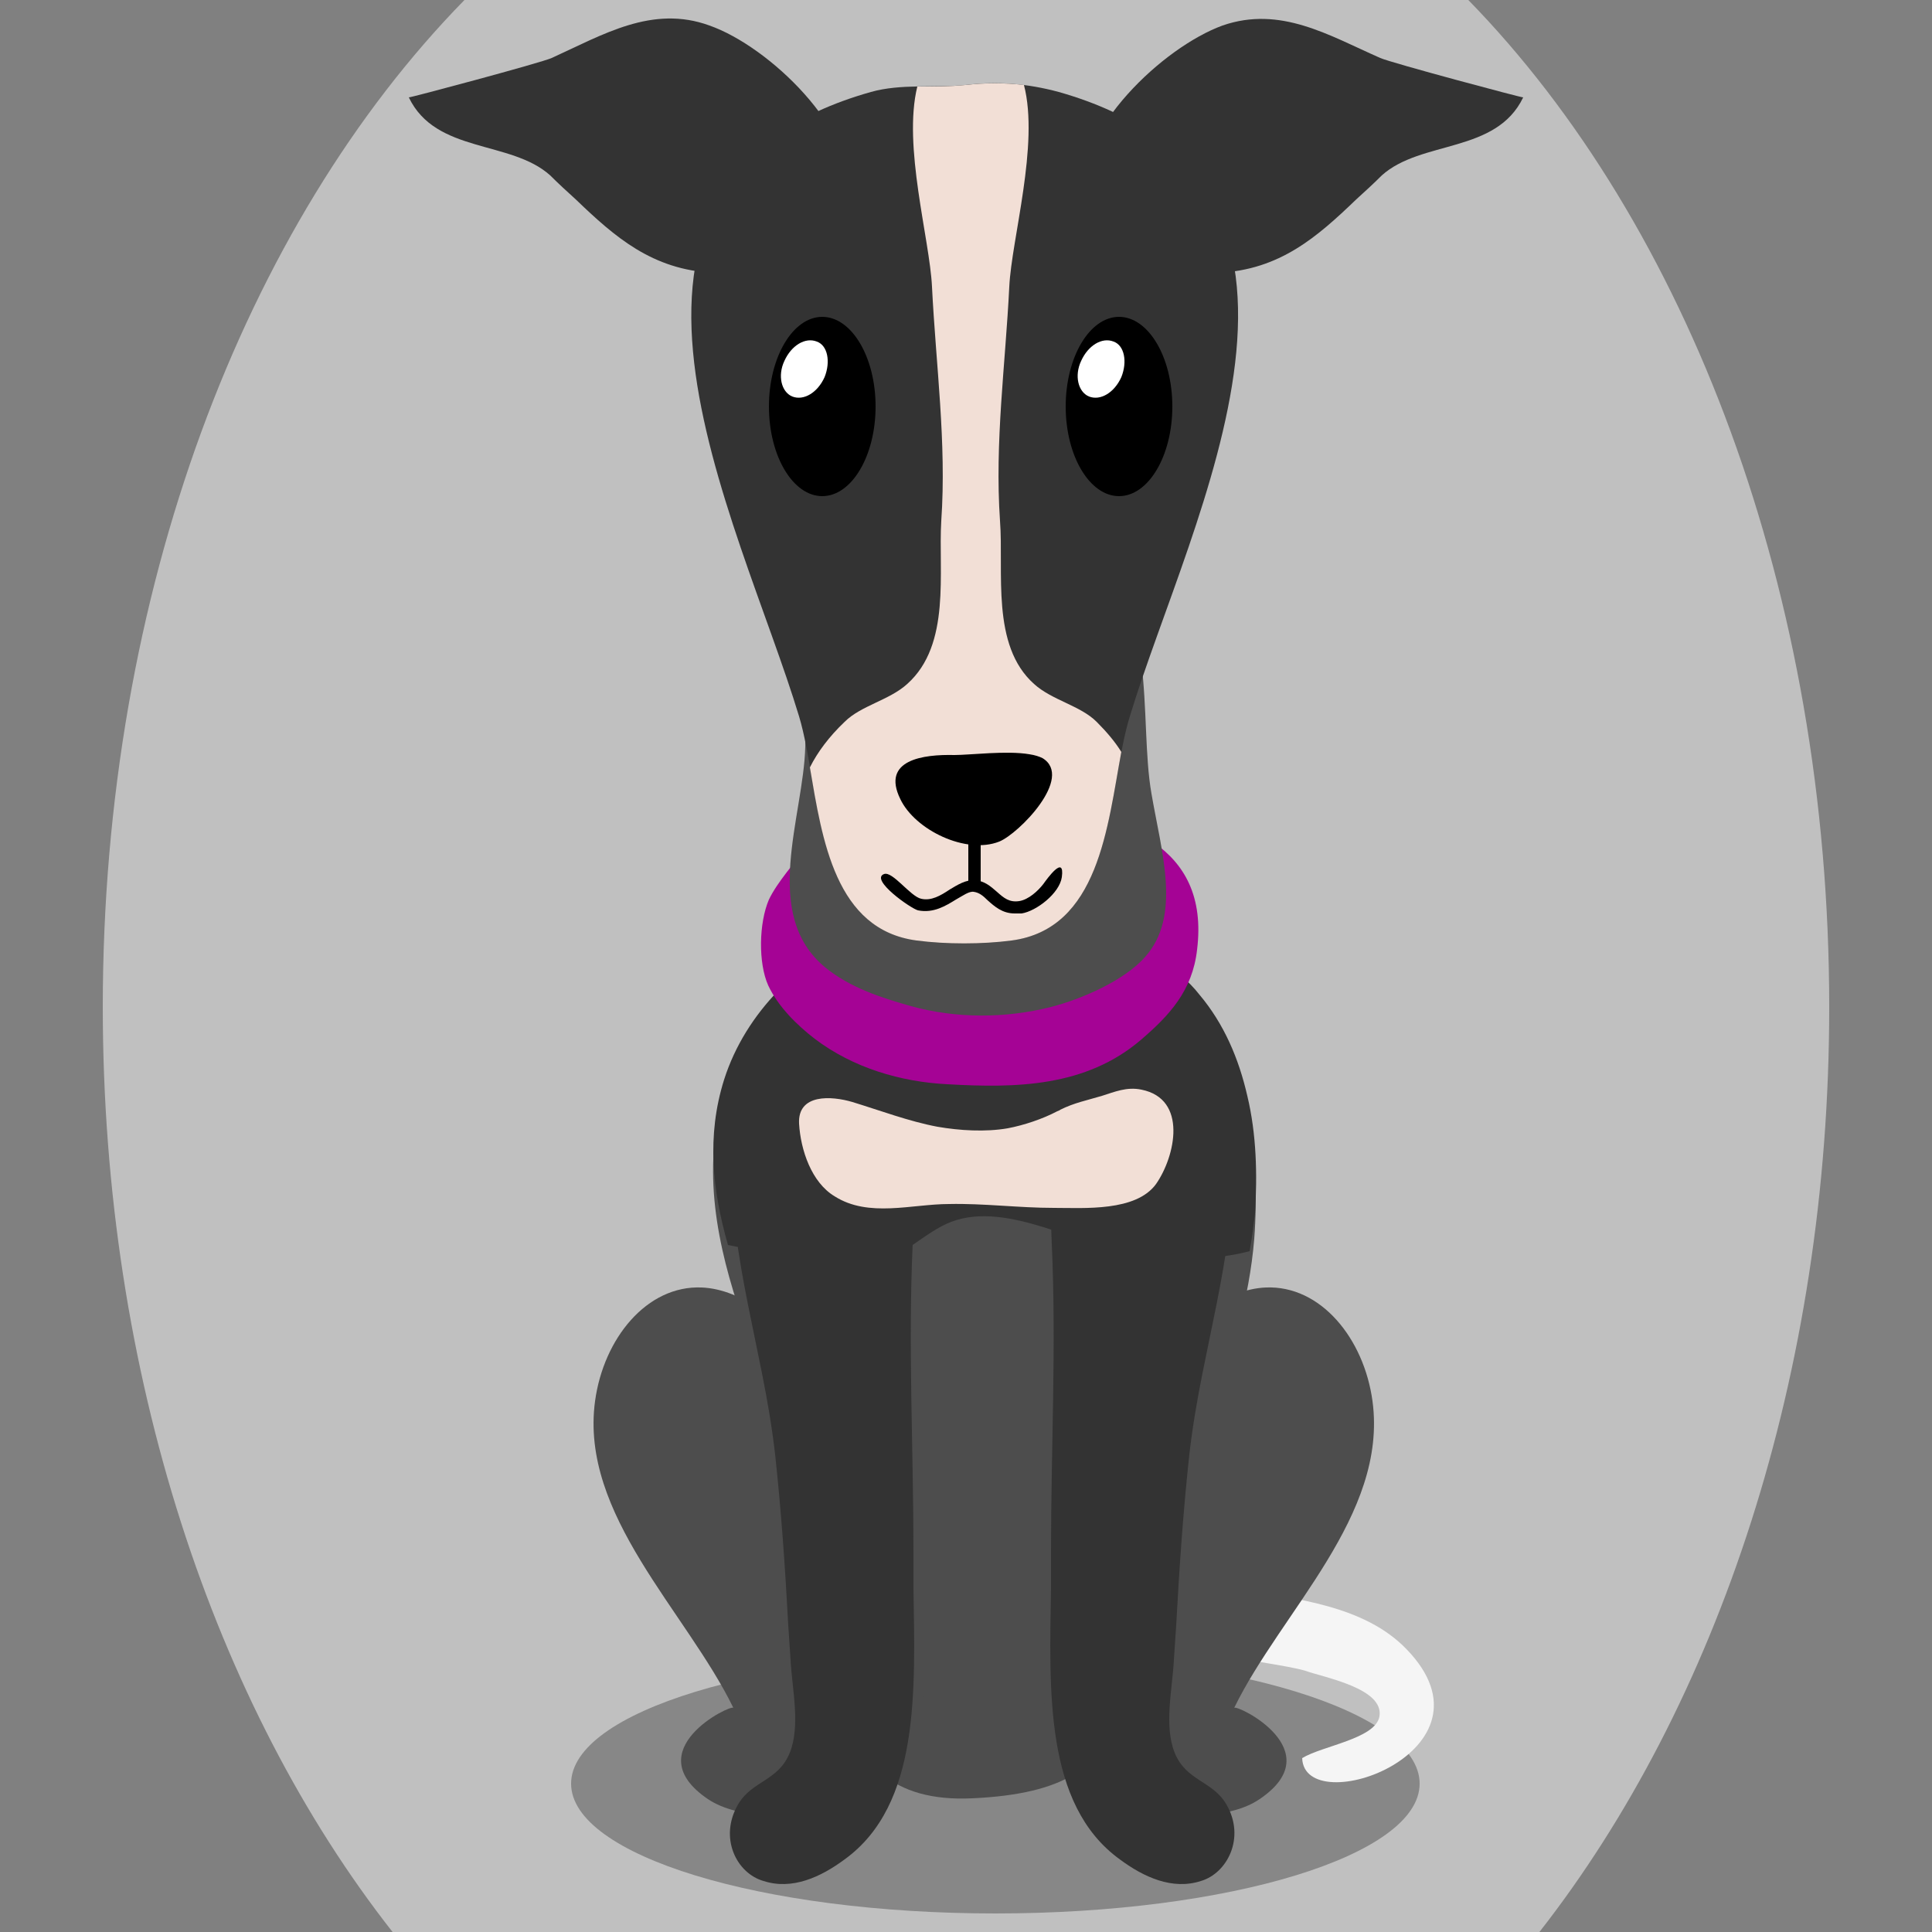 <!--?xml version="1.0" encoding="utf-8"?-->
<!-- Generator: Adobe Illustrator 25.0.1, SVG Export Plug-In . SVG Version: 6.00 Build 0)  -->
<svg version="1.1" id="Ebene_1" xmlns="http://www.w3.org/2000/svg" xmlns:xlink="http://www.w3.org/1999/xlink" x="0px" y="0px" viewBox="0 0 250 250" style="enable-background:new 0 0 250 250;" xml:space="preserve">
<rect x="0" y="0" width="250" height="250" fill="#808080" stroke="none"/>
<style type="text/css">
	.st0{opacity:0.3;}
	.st1{fill:#f5f5f5;}
	.st2{fill:#4d4d4d;}
	.st3{fill:#333333;}
	.st4{fill:#F2DFD6;}
	.st5{fill:#a50395;}
	.st6{fill:#FFFFFF;}

.bgel{fill:#C0C0C0;}</style>
<path class="bgel" d="M236.7,130.3c0,47.6-14.5,90.3-37.5,119.7H50.8c-23-29.3-37.5-72.1-37.5-119.7C13.3,76.6,31.7,29,60.1,0h129.9
	C218.3,29,236.7,76.6,236.7,130.3z"></path>
<g>
	<path class="st0" d="M183.7,230.8c0,9.3-24.6,16.8-54.9,16.8c-30.3,0-54.9-7.5-54.9-16.8c0-9.3,24.6-16.8,54.9-16.8
		C159.1,213.9,183.7,221.5,183.7,230.8z"></path>
	<path class="st1" d="M168.9,216.2c-4-1.3-27.1-3.3-24.8-8.7c1.7-4,12.9-2.5,16.1-1.9c7.4,1.3,16.3,2.1,21.8,7.8
		c12.8,13.2-13.2,22.3-13.5,14.1c2.6-1.6,9.5-2.5,10-5.4C179.1,218.5,171.5,217.1,168.9,216.2z"></path>
	<path class="st2" d="M161.4,143.9c1.1,5.4,1.3,11.1,0.9,16.4c-1.3,15.8-9.2,29.6-14.7,43.9c-5.2,13.6,2.7,27.4-21.8,28.5
		c-21.1,1-16.8-21.1-19.7-33.7c-4.3-18.6-18.3-37.6-12.4-57.6c4.5-15.4,20.3-25.4,34.1-23c10.8,1.9,19.9,1,27.5,11.1
		C158.4,133.8,160.4,138.7,161.4,143.9z"></path>
	<path class="st2" d="M147.2,234.7c-26.6-1.7-4.6-67.2,16.6-68.1c7.1-0.3,12.7,6.6,13.8,14.7c2,14.8-11.8,27.2-17.9,39.7
		c0.3-0.5,12.6,5.5,3.3,11.8C158.9,235.6,152,235,147.2,234.7z"></path>
	<path class="st2" d="M107.4,234.7c26.6-1.7,4.6-67.2-16.6-68.1c-7.1-0.3-12.7,6.6-13.8,14.7C75,196,88.8,208.5,94.9,221
		c-0.3-0.5-12.6,5.5-3.3,11.8C95.8,235.6,102.7,235,107.4,234.7z"></path>
	<path class="st3" d="M158.7,233.5c-1.8-3.1-5.2-3-6.7-6.7c-1.4-3.5-0.3-8.2-0.1-12c0.1-1.5,0.2-3,0.3-4.5
		c0.4-7.4,0.9-14.7,1.7-22.1c0.4-3.5,1-7,1.7-10.5c2.4-12.1,5.6-24,3-36.8c-0.6-2.7-1.5-4.9-2.7-6.6c-3.4-5-8.9-6-13.9-2.4
		c-2.9,2.1-4.5,6-5.3,10.6c-1.1,6.1-0.8,13.3-0.6,18.5c0.6,13.2-0.1,26.5-0.1,39.7c0,1.5,0,3.1,0,4.7c-0.2,13.3-0.9,28.1,8.9,35.2
		c3.1,2.3,6.8,4,10.5,2.8C158.8,242.4,161.2,237.8,158.7,233.5z"></path>
	<path class="st3" d="M95.5,233.5c1.8-3.1,5.2-3,6.7-6.7c1.4-3.5,0.3-8.2,0.1-12c-0.1-1.5-0.2-3-0.3-4.5c-0.4-7.4-0.9-14.7-1.7-22.1
		c-0.4-3.5-1-7-1.7-10.5c-2.4-12.1-5.6-24-3-36.8c0.6-2.7,1.5-4.9,2.7-6.6c3.4-5,8.9-6,13.9-2.4c2.9,2.1,4.5,6,5.3,10.6
		c1.1,6.1,0.8,13.3,0.6,18.5c-0.6,13.2,0.1,26.5,0.1,39.7c0,1.5,0,3.1,0,4.7c0.2,13.3,0.9,28.1-8.9,35.2c-3.1,2.3-6.8,4-10.5,2.8
		C95.3,242.4,93,237.8,95.5,233.5z"></path>
	<path class="st3" d="M161.4,141.8c-1.1-4.8-3-9.3-6.2-13.1c-0.7-0.9-1.5-1.7-2.3-2.4c-1.4-0.2-2.9-0.3-4.3-0.2
		c-4.1,0.2-8.7,0.3-12.4,1.8c-3.6,1.4-5.8,4.2-9.9,4.2c-8.4-0.1-12.9-6.5-22.3-4.7c-1,0.2-2.2,0.5-3.3,0.8c-3.1,3.2-5.6,7.1-7,11.5
		c-2.3,7.3-1.5,14.4,0.5,21.4c1.4,0.3,2.8,0.5,4.3,0.9c5,1.3,9.7,2.8,14.8,1.5c3.7-0.9,6.4-4.1,9.8-5.4c7.4-2.8,17,3.4,24,4.3
		c4.2,0.6,9.7,0.8,14.6-0.5c0.3-1.6,0.5-3.3,0.7-4.9C162.7,152,162.6,146.8,161.4,141.8z"></path>
	<path class="st4" d="M137.2,143.6c-0.1,0.1-0.2,0.1-0.4,0.2c-1.9,1-4.3,1.8-6.4,2.2c-2.9,0.5-6.2,0.3-9.1-0.2
		c-3.7-0.7-7.4-2.1-11-3.2c-2.7-0.8-7.1-1.1-6.9,2.8c0.2,3.4,1.6,7.6,4.6,9.4c4.4,2.8,10,1,14.8,1c4.5-0.1,9,0.5,13.6,0.5
		c3.9,0,10.6,0.5,13.2-3.1c2.5-3.6,4.1-11-1.9-12.2c-1.9-0.4-3.5,0.3-5.1,0.8C140.6,142.4,139,142.7,137.2,143.6z"></path>
	<path class="st5" d="M99.5,116.4c-1.3,3-1.4,8.2-0.1,11.1c1.3,2.8,3.8,5.2,6,6.9c5,3.8,11.2,5.6,17.2,5.9
		c8.8,0.5,17.9,0.4,25.1-5.8c3.6-3.1,6.6-6.3,7.2-11.6c1.7-13.8-10-16.9-19.9-18.9c-9.3-1.9-23.7-3.2-30.7,5.6
		C102.9,111.6,100.6,114.1,99.5,116.4z"></path>
	<path class="st2" d="M148.2,123.8c-2.7,3.1-8.3,5.5-12.2,6.5c-5.9,1.5-12.3,1.5-18.1-0.1c-3.9-1.1-7.9-2.4-11.1-5
		c-8.4-6.9-2.8-19.6-2.6-28.6c0.2-9.3-1.6-17.6,8.9-24.6c7.4-5,19.4-7.3,27.1-1.7c9.9,7.2,7.1,22.8,8.8,32.4
		C150.3,110.3,152.9,118.5,148.2,123.8z"></path>
	<g>
		<path class="st3" d="M137,11.9c-4.1-1.1-7.9-1.4-12.1-0.9c-4,0.4-8.3-0.2-12.2,0.9c-40.8,11.5-17.1,55-9.3,80.8
			c2.8,9.3,2,27.2,15.2,29c3.8,0.5,8.5,0.5,12.3,0c13.3-1.8,12.4-19.7,15.3-29C154,66.9,177.8,23.5,137,11.9z"></path>
	</g>
	<path class="st4" d="M141.9,93.4c-2.1-2.1-5.8-2.8-8.1-4.9c-5.6-5-3.9-14.5-4.4-21.1c-0.7-10.2,0.7-20.2,1.2-30.3
		c0.3-6.2,3.9-18.4,1.9-26.1c-2.5-0.3-5-0.3-7.6,0c-2,0.2-4.1,0.2-6.2,0.2c-1.9,7.7,1.6,19.7,1.9,25.9c0.5,10.1,1.9,20.2,1.2,30.3
		c-0.4,6.6,1.3,16-4.4,21.1c-2.3,2.1-6,2.8-8.1,4.9c-2,1.9-3.5,3.9-4.5,5.9c1.6,9.4,3.3,21,13.8,22.4c3.8,0.5,8.5,0.5,12.3,0
		c11.3-1.5,12.4-14.8,14.2-24.4C144.3,96,143.2,94.7,141.9,93.4z"></path>
	<path class="st3" d="M175.5,25.8c-5.1,4.9-9.9,9.1-17.8,9.5c-6.5,0.3-16.7-1.9-17.6-9.9c-0.9-8.6,10.4-19.3,18.1-22.1
		c7.5-2.6,13.8,1.3,20.4,4.2c1.3,0.6,18.5,5.2,18.5,5.1c-3.5,7.3-13.2,5.5-18.3,10.1C177.7,23.8,176.6,24.8,175.5,25.8z"></path>
	<path class="st3" d="M74.5,25.8c5.1,4.9,9.9,9.1,17.8,9.5c6.5,0.3,16.7-1.9,17.6-9.9C110.8,16.8,99.5,6,91.8,3.3
		C84.4,0.6,78,4.5,71.4,7.5c-1.3,0.6-18.5,5.2-18.5,5.1c3.5,7.3,13.2,5.5,18.3,10.1C72.3,23.8,73.4,24.8,74.5,25.8z"></path>
	<g>
		<path d="M133.2,97.6c0.7,0.1,1.3,0.3,1.7,0.5c4.1,2.5-3.1,9.8-5.6,10.8c-4.3,1.7-10.9-1.5-12.8-5.5c-2.5-5.1,3-5.8,7-5.7
			C125.5,97.7,130.3,97.1,133.2,97.6z"></path>
		<g>
			<path d="M99.5,52.6c0,6.4,3.1,11.6,6.9,11.6c3.8,0,6.9-5.2,6.9-11.6c0-6.4-3.1-11.6-6.9-11.6C102.6,41,99.5,46.2,99.5,52.6z"></path>
			<path class="st6" d="M106.7,48.8c-0.9,2-2.7,3.1-4.2,2.5c-1.4-0.6-1.9-2.7-1-4.6c0.9-2,2.7-3.1,4.2-2.5
				C107.1,44.7,107.5,46.8,106.7,48.8z"></path>
		</g>
		<g>
			<path d="M137.9,52.6c0,6.4,3.1,11.6,6.9,11.6s6.9-5.2,6.9-11.6c0-6.4-3.1-11.6-6.9-11.6S137.9,46.2,137.9,52.6z"></path>
			<path class="st6" d="M145.1,48.8c-0.9,2-2.7,3.1-4.2,2.5c-1.4-0.6-1.9-2.7-1-4.6c0.9-2,2.7-3.1,4.2-2.5
				C145.5,44.7,145.9,46.8,145.1,48.8z"></path>
		</g>
		<path d="M131.3,118.2c-1.6,0-2.6-0.9-3.5-1.7c-0.6-0.6-1.1-1-1.8-1.1c-0.6-0.1-1.4,0.5-2.3,1c-1.3,0.8-2.9,1.8-4.9,1.4
			c-0.9-0.2-6.3-4-4.4-4.7c1.1-0.4,3.4,2.9,4.8,3.2c1.3,0.3,2.5-0.4,3.7-1.2c1-0.6,2.1-1.3,3.3-1.2c1.2,0.1,2,0.8,2.8,1.5
			c0.9,0.8,1.6,1.4,2.9,1.2c1.2-0.2,2.4-1.3,3.1-2.2c0.5-0.7,2.8-3.9,2.4-0.9c-0.3,2.1-3.3,4.4-5.2,4.7
			C131.9,118.2,131.5,118.2,131.3,118.2z"></path>
		<rect x="125.3" y="107" width="1.6" height="7.6"></rect>
	</g>
</g>
</svg>
